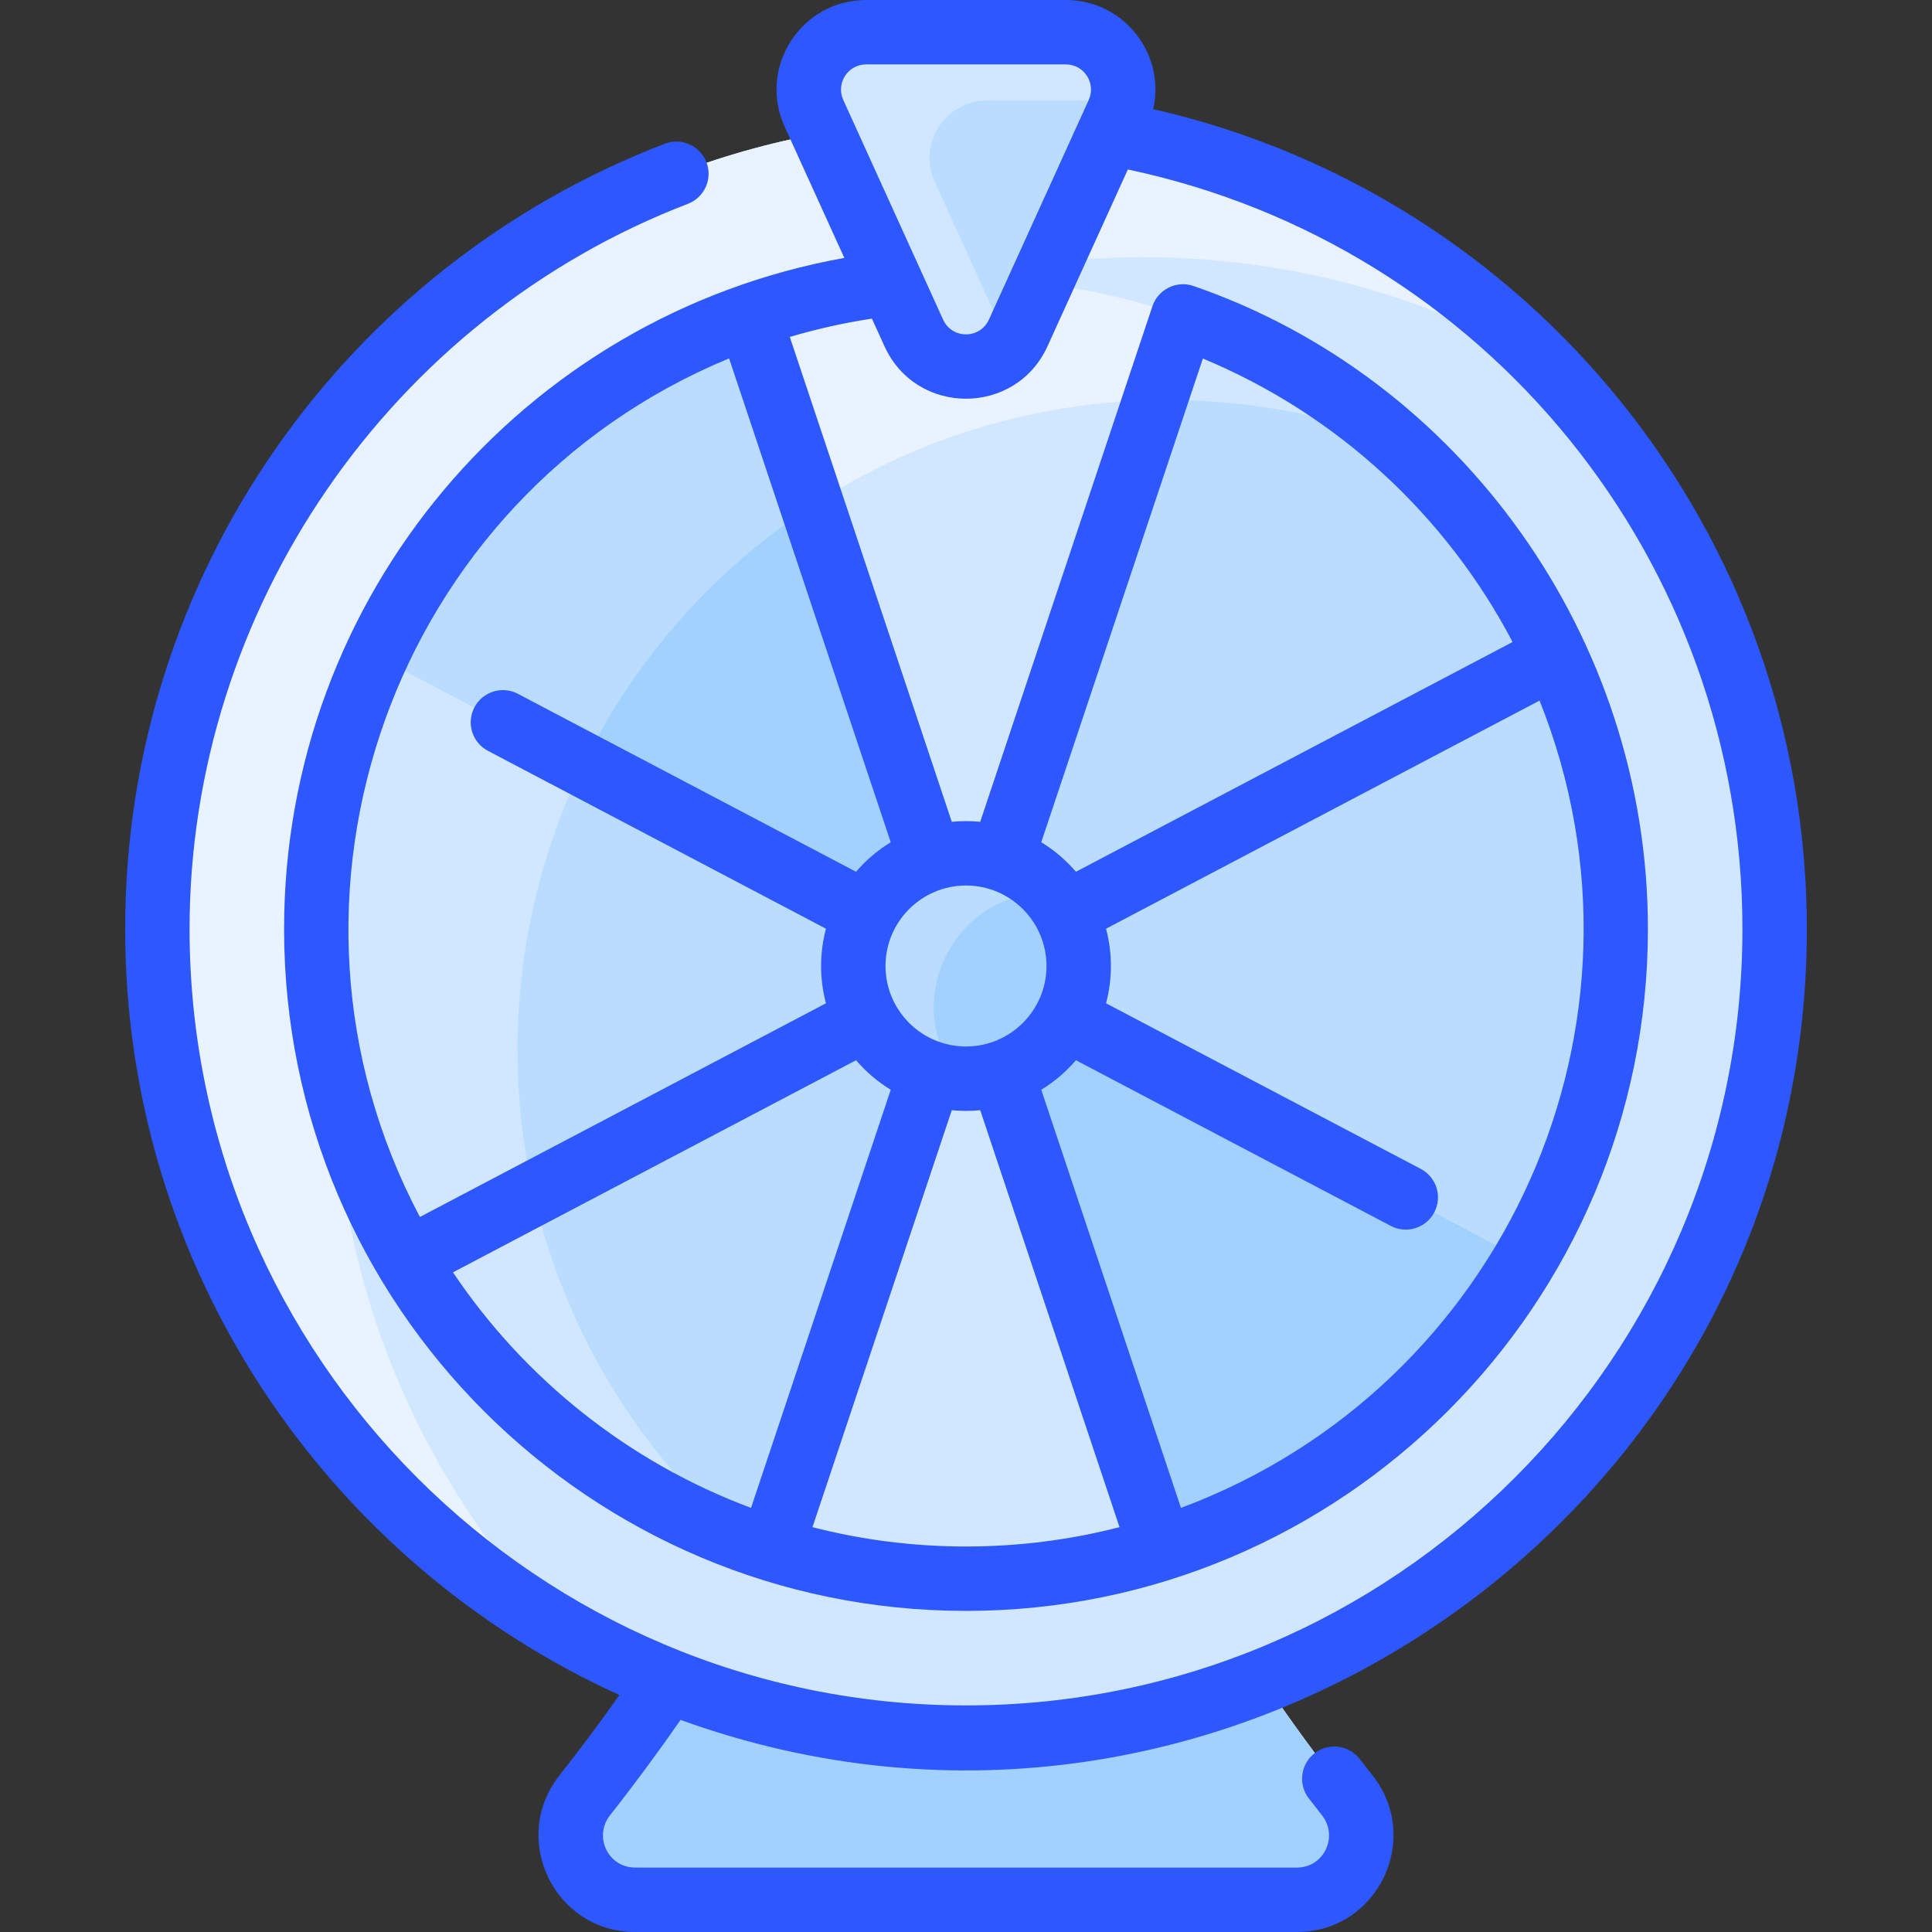 <svg width="50" height="50" viewBox="0 0 50 50" fill="none" xmlns="http://www.w3.org/2000/svg">
<rect x="0" y="0" width="50" height="50" fill="#333333" stroke="none"/>
<g clip-path="url(#clip0_1420_37)">
<path d="M32.705 43.505C33.389 44.514 34.108 45.501 34.867 46.462C35.73 47.558 34.957 49.166 33.562 49.166H16.438C15.043 49.166 14.27 47.558 15.133 46.462C15.892 45.501 16.611 44.514 17.295 43.505C9.55 40.437 4.073 32.879 4.073 24.042C4.073 12.484 13.442 3.114 25 3.114C36.558 3.114 45.927 12.484 45.927 24.042C45.927 32.879 40.45 40.437 32.705 43.505Z" fill="#D1E7FF"/>
<path d="M39.957 9.405C36.9 7.656 33.358 6.656 29.583 6.656C18.025 6.656 8.656 16.026 8.656 27.584C8.656 33.28 10.932 38.446 14.625 42.218C8.321 38.615 4.073 31.825 4.073 24.042C4.073 12.484 13.442 3.114 25 3.114C30.861 3.114 36.159 5.524 39.957 9.405Z" fill="#E8F3FF"/>
<path d="M34.867 46.462C35.73 47.558 34.957 49.166 33.562 49.166H16.438C15.043 49.166 14.27 47.558 15.133 46.462C15.892 45.501 16.611 44.514 17.295 43.505C22.222 45.457 27.771 45.46 32.705 43.505C33.389 44.514 34.108 45.501 34.867 46.462Z" fill="#A2D0FF"/>
<path d="M25 40.858C34.286 40.858 41.815 33.33 41.815 24.043C41.815 14.757 34.286 7.229 25 7.229C15.714 7.229 8.185 14.757 8.185 24.043C8.185 33.33 15.714 40.858 25 40.858Z" fill="#D1E7FF"/>
<path d="M30.616 8.189L29.892 10.356C26.627 10.416 23.582 11.41 21.02 13.085L19.384 8.19C22.98 6.914 26.973 6.9 30.616 8.189Z" fill="#E8F3FF"/>
<path d="M27.581 26.358L39.469 32.614C37.375 36.142 34.027 38.838 30.04 40.089L25.924 27.767C26.641 27.528 27.234 27.018 27.581 26.358Z" fill="#A2D0FF"/>
<path d="M40.259 16.971C42.525 21.851 42.363 27.741 39.469 32.613L27.581 26.358C28.029 25.511 28.029 24.489 27.581 23.642L40.259 16.971Z" fill="#B9DCFF"/>
<path d="M24.076 27.767L19.96 40.089C15.973 38.838 12.625 36.142 10.531 32.614L22.419 26.358C22.766 27.018 23.359 27.528 24.076 27.767Z" fill="#B9DCFF"/>
<path d="M19.102 39.793C15.77 38.569 12.629 36.11 10.531 32.614L13.807 30.89C14.6 34.4 16.492 37.495 19.102 39.793Z" fill="#D1E7FF"/>
<path d="M9.741 16.971L22.419 23.642C21.971 24.488 21.971 25.511 22.419 26.358L10.531 32.613C7.637 27.741 7.475 21.851 9.741 16.971Z" fill="#B9DCFF"/>
<path d="M13.807 30.89L10.531 32.613C7.56 27.592 7.545 21.62 9.741 16.971L15.095 19.787C13.373 23.307 12.985 27.256 13.807 30.89Z" fill="#D1E7FF"/>
<path d="M40.259 16.971L27.581 23.642C27.234 22.982 26.641 22.472 25.924 22.233L30.616 8.189C34.889 9.702 38.367 12.894 40.259 16.971Z" fill="#B9DCFF"/>
<path d="M36.099 11.411C34.116 10.67 32.003 10.314 29.892 10.356L30.616 8.189C32.684 8.921 34.562 10.053 36.099 11.411Z" fill="#D1E7FF"/>
<path d="M19.384 8.189L24.076 22.233C23.359 22.472 22.766 22.982 22.419 23.642L9.741 16.971C11.633 12.894 15.111 9.702 19.384 8.189Z" fill="#A2D0FF"/>
<path d="M21.02 13.085C18.492 14.737 16.433 17.052 15.095 19.787L9.741 16.971C11.578 13.014 14.978 9.752 19.384 8.19L21.02 13.085Z" fill="#B9DCFF"/>
<path d="M27.581 23.642C28.604 25.578 27.193 27.917 25 27.917C22.806 27.917 21.396 25.577 22.419 23.642C23.507 21.572 26.486 21.56 27.581 23.642Z" fill="#A2D0FF"/>
<path d="M27.236 23.129C24.698 22.974 23.221 25.994 24.847 27.913C22.713 27.805 21.436 25.503 22.419 23.642C23.38 21.815 25.903 21.532 27.236 23.129Z" fill="#B9DCFF"/>
<path d="M27.583 0.833C28.663 0.833 29.381 1.949 28.934 2.932L26.352 8.615C25.824 9.776 24.176 9.776 23.648 8.615L21.066 2.932C20.619 1.949 21.336 0.833 22.417 0.833H27.583Z" fill="#B9DCFF"/>
<path d="M24.191 4.703L26.128 8.967C25.462 9.76 24.116 9.643 23.648 8.615L21.066 2.932C20.619 1.949 21.336 0.833 22.417 0.833H27.583C28.545 0.833 29.219 1.716 29.041 2.604H25.542C24.461 2.604 23.744 3.719 24.191 4.703Z" fill="#D1E7FF"/>
<path d="M17.613 44.511C31.737 49.624 46.761 39.109 46.761 24.042C46.761 13.777 39.614 5.051 29.845 2.824C30.169 1.387 29.077 0 27.583 0H22.417C20.73 0 19.61 1.744 20.306 3.277L21.851 6.675C13.51 8.172 7.352 15.447 7.352 24.042C7.352 33.799 15.276 41.69 25 41.69C34.73 41.69 42.648 33.772 42.648 24.042C42.648 16.497 37.8 9.783 30.886 7.401C30.448 7.25 29.972 7.488 29.825 7.924L25.368 21.268C25.123 21.244 24.885 21.244 24.632 21.268L20.44 8.72C21.129 8.516 21.838 8.357 22.565 8.246L22.89 8.96C23.714 10.773 26.287 10.771 27.11 8.96L29.189 4.386C38.443 6.343 45.094 14.508 45.094 24.042C45.094 35.122 36.08 44.136 25 44.136C13.92 44.136 4.906 35.122 4.906 24.042C4.906 15.777 10.089 8.235 17.803 5.275C18.233 5.11 18.448 4.628 18.283 4.199C18.118 3.769 17.636 3.554 17.207 3.719C8.928 6.895 3.239 14.879 3.239 24.042C3.239 32.845 8.494 40.444 16.03 43.867C15.531 44.574 15.012 45.271 14.479 45.947C13.184 47.59 14.349 50 16.438 50H33.562C35.654 50 36.814 47.589 35.521 45.947C35.41 45.807 35.3 45.666 35.191 45.524C34.91 45.16 34.387 45.092 34.023 45.373C33.658 45.654 33.59 46.177 33.871 46.541C33.984 46.688 34.097 46.833 34.212 46.978C34.646 47.53 34.262 48.333 33.562 48.333H16.438C15.738 48.333 15.354 47.53 15.788 46.978C16.419 46.178 17.03 45.35 17.613 44.511ZM11.723 32.928L22.155 27.439C22.411 27.738 22.714 27.997 23.052 28.203L19.437 39.024C16.272 37.845 13.578 35.691 11.723 32.928ZM21.027 39.523L24.632 28.732C24.876 28.756 25.115 28.757 25.368 28.732L28.973 39.523C26.376 40.19 23.625 40.191 21.027 39.523ZM30.563 39.024L26.948 28.203C27.286 27.997 27.588 27.738 27.845 27.439L35.993 31.726C36.401 31.941 36.905 31.784 37.119 31.377C37.333 30.97 37.177 30.466 36.77 30.251L28.624 25.965C28.788 25.35 28.797 24.685 28.624 24.035L39.844 18.131C43.181 26.49 38.931 35.907 30.563 39.024ZM31.13 9.279C34.634 10.735 37.439 13.367 39.146 16.615L27.845 22.561C27.588 22.262 27.286 22.003 26.948 21.797L31.13 9.279ZM27.083 25C27.083 26.149 26.149 27.083 25 27.083C23.851 27.083 22.917 26.149 22.917 25C22.917 23.851 23.851 22.917 25 22.917C26.149 22.917 27.083 23.851 27.083 25ZM23.052 21.797C22.714 22.003 22.411 22.262 22.155 22.561L13.403 17.956C12.996 17.742 12.492 17.898 12.278 18.306C12.063 18.713 12.22 19.217 12.627 19.431L21.376 24.035C21.212 24.651 21.203 25.316 21.376 25.965L10.867 31.495C6.494 23.236 10.159 12.881 18.869 9.275L23.052 21.797ZM25.593 8.271C25.362 8.779 24.64 8.783 24.407 8.271L21.824 2.587C21.628 2.156 21.943 1.667 22.417 1.667H27.583C28.057 1.667 28.372 2.156 28.176 2.587L25.593 8.271Z" fill="#2E58FF"/>
</g>
<defs>
<clipPath id="clip0_1420_37">
<rect width="50" height="50" fill="white"/>
</clipPath>
</defs>
</svg>
